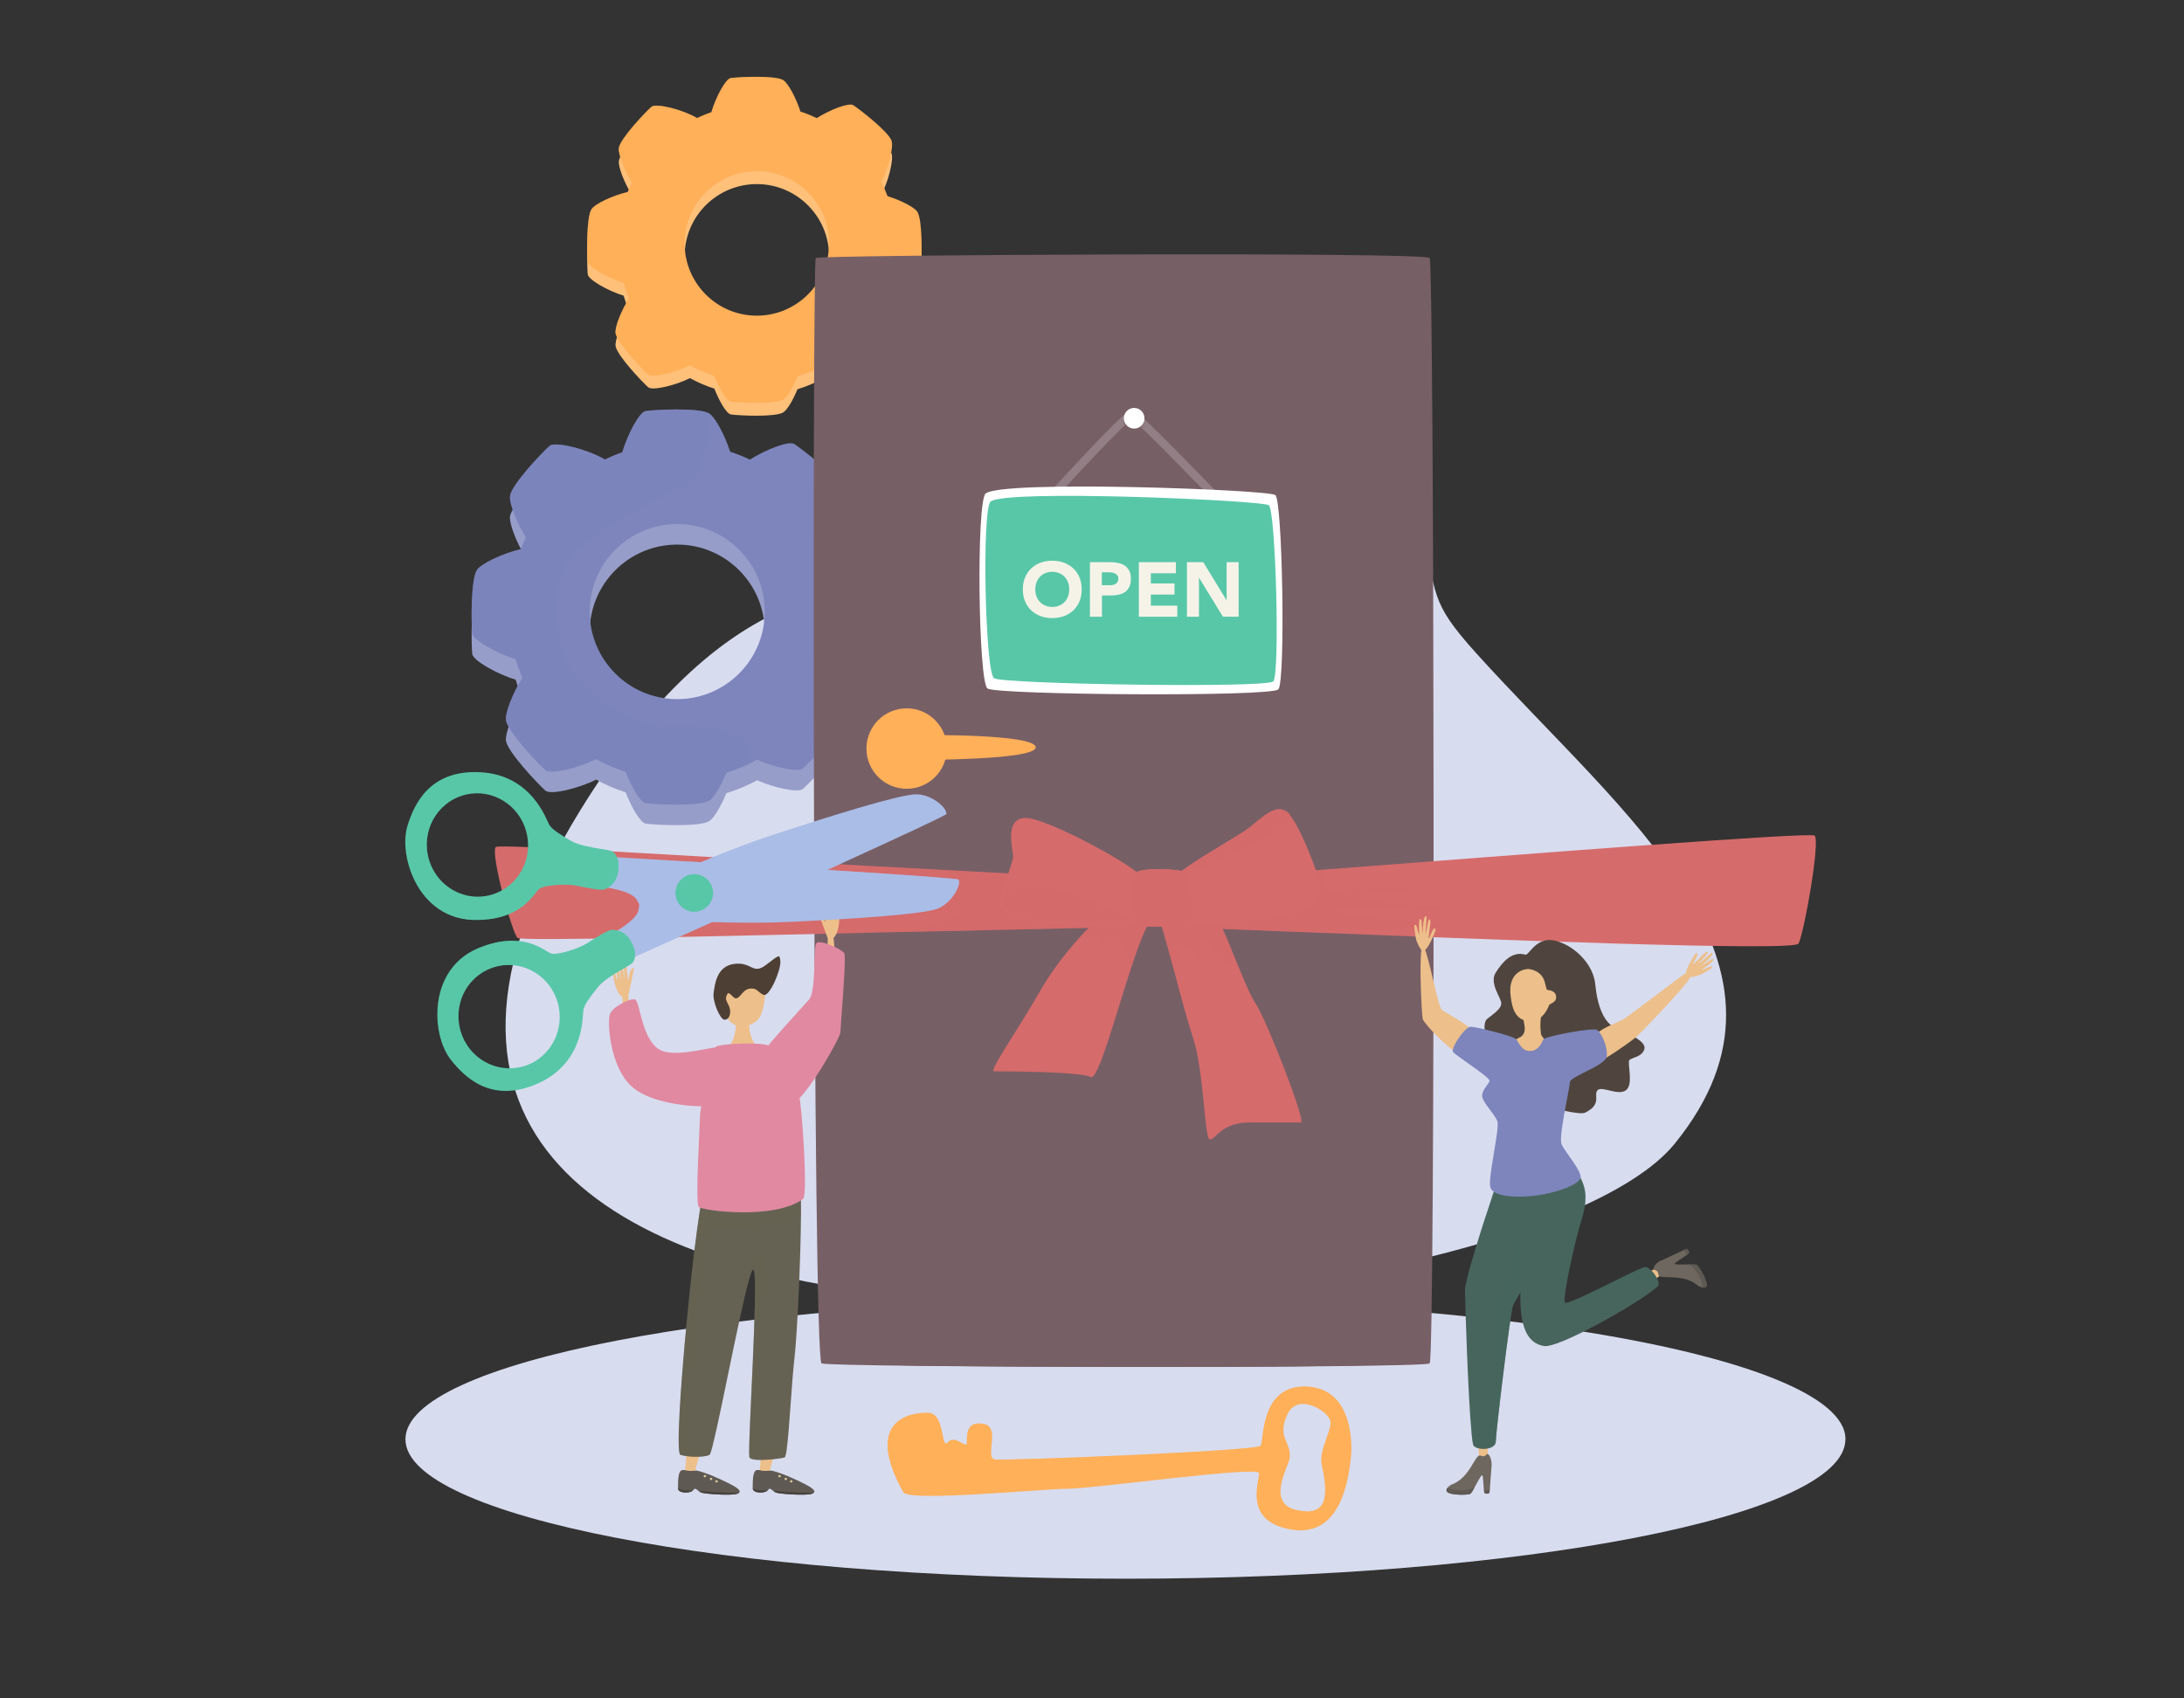<?xml version="1.0" encoding="UTF-8"?>
<svg xmlns="http://www.w3.org/2000/svg" viewBox="0 0 360 280">
  <rect x="0" y="0" width="360" height="280" fill="#333333" stroke="none"/>
  <defs>
    <style>
      .cls-1, .cls-2 {
        fill: #47655d;
      }

      .cls-1, .cls-3, .cls-4, .cls-5, .cls-6, .cls-7, .cls-8, .cls-9, .cls-10, .cls-11, .cls-12, .cls-13, .cls-14, .cls-15, .cls-16 {
        mix-blend-mode: multiply;
      }

      .cls-1, .cls-5, .cls-7, .cls-17 {
        opacity: .46;
      }

      .cls-18 {
        fill: #58c7a8;
      }

      .cls-19, .cls-3, .cls-20, .cls-17 {
        fill: #aabde7;
      }

      .cls-19, .cls-21, .cls-22, .cls-17 {
        mix-blend-mode: screen;
      }

      .cls-23 {
        fill: #4e3f35;
      }

      .cls-24, .cls-16 {
        fill: #d66b6b;
      }

      .cls-25, .cls-5, .cls-15 {
        fill: #edbf8a;
      }

      .cls-26 {
        fill: #979dc9;
      }

      .cls-3 {
        opacity: .45;
      }

      .cls-4, .cls-27 {
        fill: #666253;
      }

      .cls-4, .cls-15 {
        opacity: .37;
      }

      .cls-28 {
        fill: #fff;
      }

      .cls-29 {
        fill: none;
        stroke: #927f85;
        stroke-linecap: round;
        stroke-linejoin: round;
        stroke-width: 1.35px;
      }

      .cls-30 {
        fill: #f5f3e8;
      }

      .cls-6, .cls-31, .cls-21, .cls-12 {
        fill: #ffb059;
      }

      .cls-6, .cls-16 {
        opacity: .4;
      }

      .cls-32, .cls-9, .cls-14 {
        fill: #7d85bc;
      }

      .cls-8 {
        opacity: .42;
      }

      .cls-8, .cls-33 {
        fill: #775f66;
      }

      .cls-34 {
        isolation: isolate;
      }

      .cls-35 {
        fill: #5e5953;
      }

      .cls-36 {
        fill: #ffc07a;
      }

      .cls-9 {
        opacity: .49;
      }

      .cls-37 {
        fill: #6d675f;
      }

      .cls-38 {
        fill: #47433e;
      }

      .cls-39 {
        fill: #4f453e;
      }

      .cls-40, .cls-13 {
        fill: #e189a1;
      }

      .cls-10, .cls-21 {
        opacity: .39;
      }

      .cls-11 {
        opacity: .44;
      }

      .cls-12, .cls-14 {
        opacity: .5;
      }

      .cls-13 {
        opacity: .25;
      }

      .cls-41 {
        fill: #d9ca9c;
      }

      .cls-22 {
        opacity: .43;
      }

      .cls-42 {
        fill: #d8dcef;
      }
    </style>
  </defs>
  <g class="cls-34">
    <g id="_圖層_2" data-name="圖層 2">
      <g>
        <path class="cls-42" d="M95.68,133.54c21.82-35.48,43.21-37.94,54.9-35.72,2.94.56,5.24-2.52,3.88-5.19-6.19-12.24-11.3-33.66,26.85-36.08,34.8-2.21,48.79,13.93,52.89,30.2,2.89,11.43,1.13,12.09,9.18,20.99,24.38,27,56.71,51.16,32.68,80.8-27.07,33.4-246.43,52.36-180.39-54.99Z"/>
        <path class="cls-42" d="M304.19,237.28c0,12.7-53.14,22.99-118.68,22.99s-118.68-10.3-118.68-22.99,53.14-22.99,118.68-22.99c26.62,0,51.19,1.7,70.99,4.56.75.11,1.48.22,2.22.33.57.09,1.13.17,1.7.26.59.09,1.16.19,1.74.28,25.71,4.21,42.04,10.52,42.04,17.55Z"/>
        <g>
          <path class="cls-31" d="M222.66,240.48c.21-1.68.24-5.73-1.56-8.64-1.12-1.81-2.94-3.17-5.87-3.25-7.64-.2-6.85,9.13-7.44,9.76-.81.88-41.94,2.48-43.76,2.27-1.83-.2.96-5.29-1.81-5.85-2.95-.6-2.86,1.81-2.83,3.05.03,1.25-1.95-1.42-3.15-.04-1.19,1.38-.42-4.71-3.17-4.85-2.74-.14-10.89,1.02-4.17,13.08.02.03.04.05.07.08,1.59,1.49,22.98-.65,27.04-.65,4.13,0,31.39-3.79,31.52-2.58.13,1.22-2.81,8.06,5.48,9.33,8.29,1.27,9.31-9,9.65-11.72ZM213.59,248.91c-4.9-1.19-1.17-7.12-1.01-8.5.32-2.76-2.13-3.31-.41-7.16,1.73-3.85,6.84-.52,7.12,1.02.29,1.54-1.97,4.8-1.41,7.31,1.21,5.44.7,8.53-4.29,7.33Z"/>
          <path class="cls-6" d="M221.1,231.84c-1.12-1.81-2.94-3.17-5.87-3.25-7.64-.2-6.85,9.13-7.44,9.76-.81.88-41.94,2.48-43.76,2.27-1.83-.2.96-5.29-1.81-5.85-2.95-.6-2.86,1.81-2.83,3.05.03,1.25-1.95-1.42-3.15-.04-1.19,1.38-.42-4.71-3.17-4.85-2.74-.14-10.89,1.02-4.17,13.08.02.03.04.05.07.08-.87-2.96-1.56-7.22.7-8.91,2.45-1.83,5.65,2.29,6.07,3.31.41,1.02,1.42-1.96,2.43-1.23,1.01.73,2.15-1.03,2.64-2.26.49-1.23.46,1.42,1.17,3.51.71,2.09,16.96.87,28.42.85,11.45-.02,19.39-1.32,19.48-2.95s.33-5.93,2.01-7.07c1.68-1.14,4.93-2.91,6.69-.49.81,1.12,1.74,1.3,2.54.96Z"/>
          <path class="cls-21" d="M159.21,244.47c-2.8,1.64,21.94.36,23.81-.28,1.86-.63,1.43-1.8-3.16-.87-4.59.93-19.78.63-20.65,1.14Z"/>
          <path class="cls-21" d="M209.86,242.39c-.57-.33-2.56,4.94-.69,6.58,1.88,1.64,4.17,2.45,4.39,2.04.22-.41-3.8-2.16-3.9-3.1s1.47-4.79.2-5.53Z"/>
        </g>
        <g>
          <g>
            <path class="cls-26" d="M143.69,97.87c-.56-.9-3.33-2.31-5.95-3.11-.36-.98-.76-1.94-1.22-2.87,1.42-2.68,2.48-6.99,2.04-8.22-.65-1.82-6.23-6.18-7.65-7.1-.87-.56-4.64.9-7.3,2.58-1.05-.5-2.14-.94-3.26-1.31-.86-2.72-2.49-5.75-3.47-6.31,0,0-.01,0-.02-.01-1.72-.95-8.74-.61-10.41-.38-1.04.14-2.98,3.79-3.88,6.82-.98.34-1.94.73-2.87,1.18-2.74-1.65-8.2-3.06-9.12-2.24-1.27,1.13-6.13,6.26-6.5,8.17-.22,1.13,1.08,4.48,2.63,6.92-.31.63-.59,1.27-.86,1.93-2.92.66-6.6,2.4-7.25,3.46-1.02,1.65-.92,8.72-.76,10.41.11,1.1,4.08,3.34,7.16,4.26.31,1.06.68,2.09,1.12,3.09-1.59,2.45-2.93,5.89-2.71,7.04.37,1.9,5.23,7.04,6.5,8.17.84.75,5.47-.36,8.35-1.82,1.54.85,3.17,1.55,4.87,2.1.99,2.56,2.46,5.05,3.31,5.16,1.68.23,8.75.56,10.43-.39.78-.45,1.97-2.46,2.86-4.64,1.32-.4,2.61-.9,3.84-1.49.42-.2.83-.41,1.24-.63,2.87,1.26,6.77,2.11,7.54,1.43,1.27-1.13,6.13-6.27,6.5-8.17.19-.99-.78-3.68-2.07-5.97.55-1.18,1.02-2.42,1.41-3.68,2.9-1.05,6.14-2.97,6.24-3.96.17-1.69.26-8.76-.75-10.41ZM111.63,118.64c-7.97,0-14.43-6.46-14.43-14.43s6.46-14.43,14.43-14.43,14.43,6.46,14.43,14.43-6.46,14.43-14.43,14.43Z"/>
            <path class="cls-32" d="M143.69,94.49c-.56-.9-3.33-2.31-5.95-3.11-.36-.98-.76-1.94-1.22-2.87,1.42-2.68,2.48-6.99,2.04-8.22-.65-1.82-6.23-6.18-7.65-7.1-.87-.56-4.64.9-7.3,2.58-1.05-.5-2.14-.94-3.26-1.31-.86-2.72-2.49-5.75-3.47-6.31,0,0-.01,0-.02-.01-1.72-.95-8.74-.61-10.41-.38-1.04.14-2.98,3.79-3.88,6.82-.98.34-1.94.73-2.87,1.18-2.74-1.65-8.2-3.06-9.12-2.24-1.27,1.13-6.13,6.26-6.5,8.17-.22,1.13,1.08,4.48,2.63,6.92-.31.63-.59,1.27-.86,1.93-2.92.66-6.6,2.4-7.25,3.46-1.02,1.65-.92,8.72-.76,10.41.11,1.1,4.08,3.34,7.16,4.26.31,1.06.68,2.09,1.12,3.09-1.59,2.45-2.93,5.89-2.71,7.04.37,1.9,5.23,7.04,6.5,8.17.84.75,5.47-.36,8.35-1.82,1.54.85,3.17,1.55,4.87,2.1.99,2.56,2.46,5.05,3.31,5.16,1.68.23,8.75.56,10.43-.39.78-.45,1.97-2.46,2.86-4.64,1.32-.4,2.61-.9,3.84-1.49.42-.2.83-.41,1.24-.63,2.87,1.26,6.77,2.11,7.54,1.43,1.27-1.13,6.13-6.27,6.5-8.17.19-.99-.78-3.68-2.07-5.97.55-1.18,1.02-2.42,1.41-3.68,2.9-1.05,6.14-2.97,6.24-3.96.17-1.69.26-8.76-.75-10.41ZM111.63,115.26c-7.97,0-14.43-6.46-14.43-14.43s6.46-14.43,14.43-14.43,14.43,6.46,14.43,14.43-6.46,14.43-14.43,14.43Z"/>
            <path class="cls-14" d="M123.7,124.6c-.04.37-.08.81-.13,1.28-1.23.59-2.52,1.09-3.84,1.49-.89,2.18-2.08,4.2-2.86,4.64-1.68.96-8.75.62-10.43.39-.85-.11-2.31-2.6-3.31-5.16-1.7-.55-3.33-1.25-4.87-2.1-2.88,1.46-7.51,2.57-8.35,1.82-1.27-1.13-6.13-6.26-6.5-8.17-.22-1.15,1.12-4.58,2.71-7.04-.43-1-.8-2.04-1.12-3.09-3.08-.93-7.05-3.17-7.16-4.26-.17-1.69-.26-8.76.76-10.41.65-1.06,4.33-2.8,7.25-3.46.26-.65.55-1.3.86-1.93-1.55-2.44-2.85-5.79-2.63-6.92.37-1.9,5.23-7.04,6.5-8.17.92-.82,6.38.59,9.12,2.24.93-.44,1.89-.84,2.87-1.18.9-3.03,2.84-6.68,3.88-6.82,1.68-.22,8.69-.56,10.41.38.11,4.1-.81,10.39-4.24,12.05-5.79,2.81-16.08,8-18.8,11.88-3.02,4.3-2.67,14.24.47,18.33,3.15,4.09,9.54,9.81,15.73,9.28,6.19-.53,14.07,1.17,13.69,4.9Z"/>
          </g>
          <g>
            <path class="cls-36" d="M151.2,37.03c-.46-.75-2.75-1.91-4.91-2.57-.29-.81-.63-1.6-1.01-2.36,1.17-2.21,2.04-5.77,1.68-6.78-.53-1.5-5.14-5.09-6.31-5.86-.72-.46-3.83.74-6.02,2.13-.87-.42-1.77-.78-2.69-1.08-.71-2.24-2.05-4.74-2.86-5.2,0,0-.01,0-.02,0-1.42-.78-7.21-.5-8.59-.32-.85.12-2.46,3.13-3.2,5.63-.81.28-1.6.61-2.37.97-2.26-1.36-6.76-2.52-7.52-1.85-1.05.93-5.06,5.17-5.36,6.74-.18.93.89,3.69,2.17,5.71-.25.52-.49,1.05-.71,1.59-2.41.54-5.45,1.98-5.98,2.85-.84,1.36-.76,7.2-.62,8.59.09.9,3.37,2.75,5.91,3.52.26.87.56,1.73.92,2.55-1.31,2.03-2.42,4.86-2.23,5.81.3,1.57,4.32,5.81,5.36,6.74.69.62,4.51-.3,6.89-1.5,1.27.7,2.61,1.28,4.02,1.73.82,2.11,2.03,4.16,2.73,4.26,1.39.19,7.22.47,8.61-.33.64-.37,1.63-2.03,2.36-3.83,1.09-.33,2.15-.75,3.17-1.23.35-.17.69-.34,1.03-.52,2.37,1.04,5.58,1.74,6.22,1.18,1.05-.93,5.06-5.17,5.36-6.74.16-.82-.64-3.03-1.71-4.93.46-.98.85-1.99,1.16-3.04,2.39-.86,5.07-2.45,5.15-3.27.14-1.39.22-7.23-.62-8.59ZM124.75,54.16c-6.57,0-11.9-5.33-11.9-11.91s5.33-11.9,11.9-11.9,11.91,5.33,11.91,11.9-5.33,11.91-11.91,11.91Z"/>
            <path class="cls-31" d="M151.2,34.91c-.46-.75-2.75-1.91-4.91-2.57-.29-.81-.63-1.6-1.01-2.36,1.17-2.21,2.04-5.77,1.68-6.78-.53-1.5-5.14-5.09-6.31-5.86-.72-.46-3.83.74-6.02,2.13-.87-.42-1.77-.78-2.69-1.08-.71-2.24-2.05-4.74-2.86-5.2,0,0-.01,0-.02,0-1.42-.78-7.21-.5-8.59-.32-.85.12-2.46,3.13-3.2,5.63-.81.28-1.6.61-2.37.97-2.26-1.36-6.76-2.52-7.52-1.85-1.05.93-5.06,5.17-5.36,6.74-.18.93.89,3.69,2.17,5.71-.25.52-.49,1.05-.71,1.59-2.41.54-5.45,1.98-5.98,2.85-.84,1.36-.76,7.2-.62,8.59.09.9,3.37,2.75,5.91,3.52.26.87.56,1.73.92,2.55-1.31,2.03-2.42,4.86-2.23,5.81.3,1.57,4.32,5.81,5.36,6.74.69.62,4.51-.3,6.89-1.5,1.27.7,2.61,1.28,4.02,1.73.82,2.11,2.03,4.16,2.73,4.26,1.39.19,7.22.47,8.61-.33.64-.37,1.63-2.03,2.36-3.83,1.09-.33,2.15-.75,3.17-1.23.35-.17.69-.34,1.03-.52,2.37,1.04,5.58,1.74,6.22,1.18,1.05-.93,5.06-5.17,5.36-6.74.16-.82-.64-3.03-1.71-4.93.46-.98.85-1.99,1.16-3.04,2.39-.86,5.07-2.45,5.15-3.27.14-1.39.22-7.23-.62-8.59ZM124.75,52.04c-6.57,0-11.9-5.33-11.9-11.91s5.33-11.9,11.9-11.9,11.91,5.33,11.91,11.9-5.33,11.91-11.91,11.91Z"/>
            <path class="cls-12" d="M134.71,59.75c-.03.31-.07.67-.11,1.06-1.02.48-2.08.9-3.17,1.23-.73,1.8-1.72,3.46-2.36,3.83-1.39.79-7.22.51-8.61.33-.7-.09-1.91-2.14-2.73-4.26-1.4-.45-2.75-1.03-4.02-1.73-2.38,1.2-6.2,2.12-6.89,1.5-1.05-.93-5.06-5.17-5.36-6.74-.18-.95.93-3.78,2.23-5.81-.36-.83-.66-1.68-.92-2.55-2.54-.76-5.82-2.61-5.91-3.52-.14-1.39-.22-7.23.62-8.59.54-.87,3.57-2.31,5.98-2.85.22-.54.45-1.07.71-1.59-1.28-2.02-2.35-4.78-2.17-5.71.3-1.57,4.32-5.81,5.36-6.74.76-.68,5.26.49,7.52,1.85.77-.37,1.56-.69,2.37-.97.74-2.5,2.34-5.51,3.2-5.63,1.38-.19,7.17-.46,8.59.32.09,3.38-.67,8.57-3.5,9.94-4.78,2.32-13.27,6.6-15.51,9.8-2.49,3.55-2.21,11.75.39,15.12,2.6,3.38,7.87,8.09,12.98,7.66,5.11-.43,11.61.96,11.29,4.05Z"/>
          </g>
        </g>
        <g>
          <g>
            <path class="cls-33" d="M135.42,224.77c-1.47-.66-1.53-181.72-.96-182.24s100.44-1.03,101.2,0,.96,181.38,0,182.24-98.72.69-100.25,0Z"/>
            <path class="cls-8" d="M140.8,224.79c-1.31-.64-1.36-176.26-.85-176.76s89.38-1,90.06,0c.68,1,.85,175.92,0,176.76-.85.84-87.84.67-89.21,0Z"/>
            <path class="cls-33" d="M142.13,224.8c-1.27-.64-1.32-174.47-.83-174.97s86.91-.99,87.57,0c.66.99.83,174.14,0,174.97-.83.83-85.42.66-86.74,0Z"/>
            <path class="cls-8" d="M156.91,210.24c-.85-.17-.88-47.23-.55-47.37.33-.13,57.95-.27,58.39,0,.44.27.55,47.14,0,47.37-.55.22-56.96.18-57.84,0Z"/>
            <path class="cls-8" d="M156.91,149.04c-.85-.31-.88-84.46-.55-84.7.33-.24,57.95-.48,58.39,0,.44.48.55,84.3,0,84.7-.55.4-56.96.32-57.84,0Z"/>
            <path class="cls-33" d="M158.45,147.61c-.8-.3-.83-82.13-.52-82.36.31-.23,54.67-.47,55.08,0,.42.47.52,81.97,0,82.36-.52.39-53.73.31-54.56,0Z"/>
            <path class="cls-33" d="M158.45,208.6c-.8-.16-.83-44.34-.52-44.47.31-.13,54.67-.25,55.08,0,.42.25.52,44.26,0,44.47-.52.21-53.73.17-54.56,0Z"/>
            <path class="cls-8" d="M210.21,144.29c-.23.94-49,.99-49.49,0-.5-.99-1.32-76.64,0-76.97,1.32-.33,49.83,75.65,49.49,76.97Z"/>
            <path class="cls-8" d="M210.21,207.03c-.23.5-49,.53-49.49,0-.5-.53-1.32-41.15,0-41.33,1.32-.18,49.83,40.62,49.49,41.33Z"/>
          </g>
          <g>
            <circle class="cls-31" cx="149.45" cy="123.41" r="6.63"/>
            <g class="cls-11">
              <circle class="cls-31" cx="149.45" cy="123.41" r="4.76"/>
            </g>
            <path class="cls-31" d="M148.09,123.47c.06-2.13,2.4-2.29,3.22-2.29s19.39-.2,19.41,2.03c.02,2.08-18.64,2.07-19.35,2.07s-3.33.22-3.28-1.8Z"/>
          </g>
        </g>
        <path class="cls-29" d="M173.61,81.53s12.17-13.39,13.01-13.22c.85.17,13.76,13.59,13.76,13.59"/>
        <path class="cls-28" d="M162.46,81.37c2.6-2.28,46.57-.64,47.76.24,1.19.88,1.69,30.76.5,32.04-1.19,1.27-46.4.92-47.94-.14-1.54-1.06-1.86-30.78-.32-32.14Z"/>
        <path class="cls-18" d="M163.3,82.68c2.48-2.05,44.69-.2,45.84.61,1.15.81,1.87,27.91.74,29.05-1.13,1.14-44.53.45-46.02-.52-1.49-.97-2.04-27.93-.57-29.14Z"/>
        <path class="cls-30" d="M168.6,97.17c0-.72.12-1.37.36-1.96.24-.58.58-1.08,1.01-1.49.43-.41.94-.73,1.54-.95.59-.22,1.24-.33,1.94-.33s1.35.11,1.94.33c.59.22,1.1.54,1.54.95.43.41.77.91,1.01,1.49.24.58.36,1.24.36,1.96s-.12,1.37-.36,1.96c-.24.58-.58,1.08-1.01,1.49-.43.41-.94.73-1.54.95-.59.22-1.24.33-1.94.33s-1.35-.11-1.94-.33c-.59-.22-1.1-.54-1.54-.95-.43-.41-.77-.91-1.01-1.49-.24-.58-.36-1.24-.36-1.96ZM170.65,97.17c0,.42.07.81.2,1.16.13.35.32.66.57.91.25.26.54.46.88.6.34.14.73.22,1.15.22s.81-.07,1.15-.22c.34-.14.64-.34.88-.6.25-.26.43-.56.57-.91.13-.35.2-.74.2-1.16s-.07-.8-.2-1.16c-.13-.36-.32-.66-.57-.92-.25-.26-.54-.46-.88-.6-.34-.14-.73-.22-1.15-.22s-.81.07-1.15.22c-.34.14-.64.34-.88.6-.25.26-.43.57-.57.92-.13.36-.2.74-.2,1.16Z"/>
        <path class="cls-30" d="M179.65,92.68h3.34c.47,0,.91.04,1.32.13.41.08.78.23,1.09.44.31.21.55.49.74.84.18.35.27.79.27,1.33s-.08.97-.25,1.32c-.17.36-.4.64-.7.85-.3.21-.65.36-1.05.45-.41.09-.85.13-1.32.13h-1.45v3.5h-1.98v-8.99ZM181.63,96.48h1.32c.18,0,.35-.02.51-.05.17-.03.31-.09.44-.17.13-.08.24-.19.32-.33.08-.14.12-.32.12-.53,0-.23-.05-.41-.16-.55-.11-.14-.24-.25-.41-.32-.17-.08-.35-.12-.55-.15-.2-.02-.4-.03-.58-.03h-1.02v2.13Z"/>
        <path class="cls-30" d="M187.72,92.68h6.11v1.83h-4.13v1.68h3.9v1.83h-3.9v1.83h4.36v1.83h-6.34v-8.99Z"/>
        <path class="cls-30" d="M195.65,92.68h2.69l3.82,6.25h.03v-6.25h1.98v8.99h-2.59l-3.92-6.4h-.03v6.4h-1.98v-8.99Z"/>
        <path class="cls-8" d="M188.58,69.66c-.14.93-1.01,1.57-1.94,1.43-.93-.14-1.57-1.01-1.43-1.94.14-.93,1.01-1.57,1.93-1.43.93.14,1.57,1.01,1.43,1.93Z"/>
        <path class="cls-28" d="M188.64,69.21c-.14.93-1.01,1.57-1.94,1.43-.93-.14-1.57-1.01-1.43-1.94.14-.93,1.01-1.57,1.93-1.43.93.14,1.57,1.01,1.43,1.93Z"/>
        <g>
          <g>
            <path class="cls-24" d="M296.47,155.56c-.68,1.37-52.69-.75-84.25-1.99h-.05c-7.84-.31-14.27-.57-18.06-.7-1.91-.07-3.15-.11-3.59-.11-.17,0-.46,0-.88,0-4.17.07-20.43.45-39.53.86-33.62.74-64.23,1.58-64.81,1-.94-.94-4.51-14.04-3.57-14.98.54-.54,29.66,1.41,62.21,3.16h.02c19.11,1.03,36.58,1.98,43.99,2.32,1.83.08,3.05.13,3.52.13.43,0,1.4-.05,2.85-.14,4.41-.27,13.16-.93,23.81-1.74,31.74-2.42,80.34-6.25,80.99-5.61.94.94-1.71,15.91-2.65,17.79Z"/>
            <path class="cls-16" d="M238.12,152.76c-.31.4-13.9.66-25.89.8h-.05c-7.84-.31-14.27-.57-18.06-.7l.2-7.74c4.41-.27,13.16-.93,23.81-1.74.2,1.96.54,3.61,1.62,3.47,2.27-.3,18.52-1.25,16.02-.53-2.51.71-13.03.54-11.23,1.7,1.79,1.16,16.25,1.12,13.14,1.86-3.11.73-20.19-.99-17.45.29,2.75,1.28,18.44,1.86,17.89,2.58Z"/>
            <path class="cls-16" d="M158.82,150.18c-1.32-.44-16.02,1.64-19.6,1.17-3.59-.47,13.03-1.92,14.22-2.52,1.2-.6-13.74.23-16.85-.81-3.11-1.04,12.55-.63,12.43-1.7-.12-1.08-8.97-.72-11.11-1.85-.7-.37,2.04-.99,6.05-1.66h.02c19.11,1.03,36.58,1.98,43.99,2.32.67,3.26,1.31,6.18,1.7,7.63-4.17.07-20.43.45-39.53.86,3.99-1.46,9.44-3.19,8.69-3.44Z"/>
          </g>
          <g>
            <path class="cls-24" d="M190.07,151.35c-.93.62-2.16,3.79-3.46,7.72-2.65,7.98-5.58,19.11-6.83,18.49-1.87-.94-14.98-.94-15.91-.94s3.74-6.55,7.49-13.1c1.67-2.92,3.71-5.65,5.62-7.86,2.39-2.76,4.58-4.73,5.62-5.24,0,0,10.3-.94,7.49.94Z"/>
            <path class="cls-24" d="M214.41,185.05h-8.42c-4.68,0-5.62,2.81-6.55,2.81s-.94-11.23-2.81-16.85c-.91-2.72-2.04-6.99-3.07-10.88-1.03-3.89-1.96-7.4-2.46-8.59-.03-.07-.06-.13-.08-.19h9.36c.44,0,1.5,2.47,2.68,5.38,1.36,3.29,2.88,7.17,3.88,8.66,1.87,2.81,8.42,19.66,7.49,19.66Z"/>
            <path class="cls-16" d="M190.07,151.35c-.93.62-2.16,3.79-3.46,7.72-1.02-.96-2-4.07-2.18-4.85-.24-1.03-2.07,2.08-3.34,2.79-1.27.72.07-2.46,0-2.79-.06-.23-2.56.68-4.12,1.43,2.39-2.76,4.58-4.73,5.62-5.24,0,0,10.3-.94,7.49.94Z"/>
            <path class="cls-16" d="M193.55,160.13c.5-1.63,1.2-4.16,1.79-4.13.87.04,2.63,4.18,2.71,2.51.08-1.68-.71-5.17,1.43-2.51,2.15,2.67,3.78,5.13,3.57.73-1.18-2.91-2.24-5.38-2.68-5.38h-9.3c0,.06,0,.12.02.19l2.46,8.59Z"/>
          </g>
          <path class="cls-24" d="M187.26,143.86c.97-.9,7.58-.61,8.24,0,.66.61,1.32,7.94.6,8.49-.72.55-8.58.54-8.83,0-.25-.54-.77-7.79,0-8.49Z"/>
          <path class="cls-24" d="M165.09,149.01c-.91-.23,1.85-6.57,1.91-7.71.06-1.14-1.55-6.09,1.79-6.45,3.35-.36,19.48,8.54,19.66,10.04s-.59,7.46-1.19,7.47c-.6.01-8.91-2.33-10.88-2.75-1.97-.42-10.81-.48-11.29-.6Z"/>
          <path class="cls-24" d="M166.34,147.63c-.94.62-1.85,1.08-1.14,2.21s5.14,2.39,7.65,2.39,13.72.46,14.01,0c.29-.46-10.36-4.3-12.45-4.6-2.09-.3-7.31-.5-8.07,0Z"/>
          <path class="cls-24" d="M194.66,147.57c-.02,1.31-.22,5.49,1.51,5.19,1.73-.3,12.35-.95,15.93-2.02,3.58-1.08,5.8-1.91,5.62-4.24-.18-2.33-4.28-12.23-5.46-12.29s-13.32,7.7-15.45,8.58c-2.13.88-2.13,3.29-2.15,4.78Z"/>
          <path class="cls-24" d="M194.24,144.47c-1.42-.28,8.96-6.15,10.99-7.53,2.03-1.37,4.42-4.18,6.33-3.41,1.91.78,1.31,1.91-1.37,3.58-2.69,1.67-15.36,7.47-15.95,7.35Z"/>
          <path class="cls-16" d="M166.34,146.7c-.94.62-1.51,1.71-.8,2.85s4.7,2.39,7.21,2.39,13.82.46,14.11,0c.29-.46-10.37-4.94-12.46-5.24-2.09-.3-7.31-.5-8.07,0Z"/>
          <path class="cls-16" d="M194.24,144.47c-1.42-.28,8.96-6.15,10.99-7.53,2.03-1.37,4.42-4.18,6.33-3.41,1.91.78,1.31,1.91-1.37,3.58-2.69,1.67-15.36,7.47-15.95,7.35Z"/>
          <path class="cls-24" d="M187.26,143.86c.97-.9,7.58-.61,8.24,0,.66.61,1.32,7.94.6,8.49-.72.55-8.58.54-8.83,0-.25-.54-.77-7.79,0-8.49Z"/>
          <path class="cls-16" d="M187.26,143.86c.97-.9,7.58-.61,8.24,0,.66.61,1.32,7.94.6,8.49-.72.55-8.58.54-8.83,0-.25-.54-.77-7.79,0-8.49Z"/>
        </g>
        <g>
          <path class="cls-25" d="M103.52,164.39l1-4.72c.05-.2-.38,0-.48.17-.19.3-.26.6-.45,1.68,0,.05-.08.05-.08,0l-.32-2.86c-.02-.24-.34-.24-.37,0-.06.51.24,3,.08,2.65l-.42-3.07c-.02-.2-.28-.21-.32-.01-.12.6.03,1.47.11,2.74.09,1.37-.21-.41-.36-2.04-.06-.68-.37-.31-.34.03.05.63.03,1.29.17,2.13.2,1.17-.25-.02-.55-1.34-.02-.11-.18-.08-.17.03.02,1.11.29,3.88,1.73,4.72l.77-.11Z"/>
          <polygon class="cls-25" points="102.55 163.62 102.71 166.59 103.88 166.11 103.18 162.53 102.55 163.62"/>
          <g>
            <path class="cls-25" d="M136.48,154.77l-1.71-4.51c-.08-.19.37-.06.5.09.23.26.35.56.7,1.59.02.05.09.04.08-.01l-.12-2.87c-.01-.24.3-.29.36-.06.14.5.22,3,.32,2.63l-.05-3.1c-.01-.2.24-.25.31-.06.21.58.2,1.46.31,2.73.12,1.36.15-.43.04-2.07-.04-.68.32-.36.34-.02.05.63.17,1.28.16,2.13-.02,1.19.24-.05.34-1.41,0-.11.16-.1.18,0,.15,1.1.31,3.88-.99,4.93h-.78Z"/>
            <polygon class="cls-25" points="137.32 153.86 137.61 156.82 136.38 156.52 136.53 152.88 137.32 153.86"/>
          </g>
          <polygon class="cls-25" points="127.78 239.19 126.53 243.72 125.2 242.88 125.53 238.95 127.78 239.19"/>
          <g>
            <path class="cls-35" d="M134.18,246.07c-.08.08-.22.16-.43.22-1.06.31-5.41,0-5.87-.23-.16-.08-.29-.17-.41-.26-.4-.29-.6-.52-.8-.22-.04.06-.09.11-.15.16-.65.54-2.43.43-2.45-.34,0,0,0-.01,0-.02.02-.97-.07-2.99.76-3.03.53-.03.41.11,1.18.15.41.02,1-.08,1.17-.05,1.45.3,3.91,1.41,5.33,2.13,1.25.63,1.97,1.15,1.65,1.49Z"/>
            <path class="cls-41" d="M130.64,244.2c.01.1-.08.2-.19.21-.12.01-.22-.06-.23-.17-.01-.1.08-.2.19-.21.12-.01.22.06.23.17Z"/>
            <path class="cls-41" d="M129.73,243.8c.01.1-.08.2-.19.21-.12.01-.22-.06-.23-.17s.08-.2.19-.21.22.06.23.17Z"/>
            <path class="cls-41" d="M128.71,243.34c.01.1-.08.2-.19.21-.12.01-.22-.06-.23-.17s.08-.2.19-.21c.12-.01.22.06.23.17Z"/>
            <path class="cls-38" d="M126.44,245.73s.06,0,.1,0c-.65.54-2.43.43-2.45-.34.6.35,1.72.31,2.35.33Z"/>
            <path class="cls-38" d="M134.18,246.07c-.08.08-.22.16-.43.22-1.06.31-5.41,0-5.87-.23-.16-.08-.29-.17-.41-.26,2.07.14,6.39.45,6.7.28,0,0,0,0,0,0Z"/>
          </g>
          <polygon class="cls-25" points="115.47 239.19 114.22 243.72 112.89 242.88 113.22 238.95 115.47 239.19"/>
          <g>
            <path class="cls-35" d="M121.87,246.07c-.08.08-.22.16-.43.22-1.06.31-5.41,0-5.87-.23-.16-.08-.29-.17-.41-.26-.4-.29-.6-.52-.8-.22-.04.06-.09.11-.15.16-.65.54-2.43.43-2.45-.34,0,0,0-.01,0-.02.02-.97-.07-2.99.76-3.03.53-.03.41.11,1.18.15.41.02,1-.08,1.17-.05,1.45.3,3.91,1.41,5.33,2.13,1.25.63,1.97,1.15,1.65,1.49Z"/>
            <path class="cls-41" d="M118.32,244.2c.01.1-.08.2-.19.21-.12.01-.22-.06-.23-.17-.01-.1.08-.2.19-.21.12-.01.22.06.23.17Z"/>
            <path class="cls-41" d="M117.42,243.8c.01.1-.08.2-.19.21-.12.01-.22-.06-.23-.17s.08-.2.19-.21c.12-.01.22.06.23.17Z"/>
            <path class="cls-41" d="M116.4,243.34c.01.1-.08.2-.19.21s-.22-.06-.23-.17c-.01-.1.08-.2.19-.21.12-.01.22.06.23.17Z"/>
            <path class="cls-38" d="M114.12,245.73s.06,0,.1,0c-.65.54-2.43.43-2.45-.34.6.35,1.72.31,2.35.33Z"/>
            <path class="cls-38" d="M121.87,246.07c-.08.08-.22.16-.43.22-1.06.31-5.41,0-5.87-.23-.16-.08-.29-.17-.41-.26,2.07.14,6.39.45,6.7.28,0,0,0,0,0,0Z"/>
          </g>
          <path class="cls-27" d="M112.19,239.86c1.45.41,3.92.41,4.75,0,.11-.05.3-.63.54-1.58,1.58-6.14,5.59-28.06,6.62-28.96.03-.02.05-.03.07-.03.04,0,.07.05.1.14.76,2.14-1.01,28.39-.75,30.7,0,.01,0,.03,0,.04,0,.01,0,.02,0,.03,0,.03.01.06.02.07.41.83,5.16.21,5.78,0,.13-.04.25-.55.36-1.37.44-3.14.8-10.9,1.29-15.15.45-3.9,1.03-16.67,1.06-23.58,0-1.31,0-2.41-.05-3.2-.04-.78-.1-1.25-.19-1.32-.34-.25-2.76-.33-5.6-.33-4.14,0-9.16.2-9.9.33-1.24.21-5.58,43.8-4.13,44.21Z"/>
          <path class="cls-40" d="M104.03,179.02c3.51,3.31,11.78,3.51,13.01,3.31,1.24-.21,2.07-8.88,1.86-9.5-.1-.29-1.01-.16-2.28.07-2.53.46-6.47,1.3-8.25-.07-1.85-1.42-2.52-4.59-3.03-6.51-.23-.87-.43-1.48-.69-1.55-.83-.21-3.72,1.24-4.13,2.48-.41,1.24,0,8.47,3.51,11.78Z"/>
          <path class="cls-40" d="M130.66,181.77c.07,0,.15-.02.23-.05,1.97-.8,7.64-10.59,7.64-11.58s1.03-12.39.62-13.01c-.41-.62-3.93-2.27-4.55-1.65-.14.14-.21.6-.26,1.26-.17,2.29-.01,6.92-.98,8.04-.87,1.01-4.06,4.45-6.04,6.77-.33.39-.63.75-.88,1.06-.39.49-.65.86-.73,1.05-.41,1.03,4.31,8.12,4.93,8.12Z"/>
          <g>
            <path class="cls-25" d="M119.57,172.87l1.15,2.36.07.15s.09-.02.24-.06c1.16-.31,6.09-1.7,4.6-2.3-.26-.1-.48-.24-.68-.4-.81-.64-1.19-1.68-1.37-2.6-.2-1.08-.13-2-.13-2l-2.12-.47c.18,4.83-1.75,5.33-1.75,5.33Z"/>
            <path class="cls-15" d="M119.57,172.87l1.15,2.36.31.09c1.16-.31,6.09-1.7,4.6-2.3-.26-.1-.48-.24-.68-.4-.31.44-.88.57-1.89.82-2.37.59-1.83-1.15-1.61-1.74.23-.6-.24-1.72.63-1.49.47.13,1.06-.03,1.5-.19-.2-1.08-.13-2-.13-2l-2.12-.47c.18,4.83-1.75,5.33-1.75,5.33Z"/>
            <path class="cls-25" d="M126.18,163.02s-.08,3.68-1.16,4.97-4.48,2.51-5.71-1.45c-1.23-3.95.81-6.26.81-6.26,0,0,4.21,0,4.83.96.62.97,1.23,1.77,1.23,1.77Z"/>
          </g>
          <path class="cls-23" d="M119.41,168.12c-.73-.06-1.99-3.03-1.78-4.44.21-1.4.48-4.38,3.38-4.77,2.9-.39,3.02,1.82,5.17.23,2.15-1.59,2.37-2.05,2.45-.6.08,1.46-1.81,5.89-2.78,5.47s-1.05-1.23-2.34-1.01c-1.29.21-1.71,2.22-2.61,1.39-.69-.63-.88-1.07-1.21-.02-.16.52.41,1.25.52,1.59.42,1.22-.08,2.21-.81,2.15Z"/>
          <path class="cls-4" d="M112.19,239.86c1.45.41,3.92.41,4.75,0,.11-.05.3-.63.54-1.58-1.34.21-3.25.29-4.04.03-1.19-.4,2.52-35.48,3.57-35.75.88-.22,10.46.79,15.03-2.39,0-1.31,0-2.41-.05-3.2-1.45-.76-3.75-1.29-5.78-1.65-4.14,0-9.16.2-9.9.33-1.24.21-5.58,43.8-4.13,44.21Z"/>
          <path class="cls-13" d="M126.45,172.6c.54,2.15,3.04,6.68,4.44,9.12,1.97-.8,7.64-10.59,7.64-11.58s1.03-12.39.62-13.01c-.41-.62-3.93-2.27-4.55-1.65-.14.14-.21.6-.26,1.26,1.21.15,3.43.8,3.86,1.35.53.66-.4,10.46-.79,11.78-.4,1.32-4.5,9-5.03,8.47-.45-.45-3.23-5.92-5.05-6.79-.33.39-.63.75-.88,1.06Z"/>
          <path class="cls-13" d="M104.03,179.02c3.51,3.31,11.78,3.51,13.01,3.31,1.24-.21,2.07-8.88,1.86-9.5-.1-.29-1.01-.16-2.28.07.01,2.19-.91,7.18-1.46,7.95-.66.93-7.24-.55-10.06-2.91-4.1-3.44-3.97-8.61-3.71-9.8.22-.98,2.59-1.51,3.94-1.82-.23-.87-.43-1.48-.69-1.55-.83-.21-3.72,1.24-4.13,2.48-.41,1.24,0,8.47,3.51,11.78Z"/>
          <path class="cls-40" d="M132.38,197.65c.83-.61-.25-15.91-.66-16.95s-3.93-7.68-4.96-8.3c-1.03-.62-8.4-.39-8.81.23-.41.62-2.55,9.9-2.55,11.14s-.85,14.59-.23,15.21c.62.62,12.46,2.19,17.21-1.32Z"/>
          <path class="cls-4" d="M123.52,240.12s0,.03,0,.04c0,.01,0,.02,0,.03,0,.03.01.06.02.07.41.83,5.16.21,5.78,0,.13-.04.25-.55.36-1.37-1.61.18-3.68.15-4.47.07-1.19-.13.66-28.47.79-31.38.1-2.15-1.49.24-1.92,1.73.03-.02.05-.03.07-.03.04,0,.07.05.1.14.76,2.14-1.01,28.39-.75,30.7Z"/>
        </g>
        <g>
          <path class="cls-20" d="M127.64,137.55c-2.35.77-4.78,1.66-7.14,2.58-1.71.67-3.38,1.35-4.94,2.01-1.61.68-3.12,1.34-4.43,1.94-3.03,1.38-5.09,2.44-5.32,2.71-.46.54-.33,1.14-.43,2.33-.01.14-.03.29-.05.45-.02.14-.04.28-.06.43-.12.71-.83,1.47-1.65,2.13-1.25,1.01-2.75,1.79-2.75,1.79l1.43,4.89s5.1-2.29,12.15-5.47c.95-.43,1.92-.87,2.93-1.32,5.88-2.66,12.7-5.74,18.96-8.59.91-.41,1.8-.82,2.68-1.23,9.42-4.3,16.96-7.8,16.98-8,.12-1.02-2.39-3.22-4.94-3.25-2.55-.03-13.53,3.36-23.42,6.61Z"/>
          <path class="cls-19" d="M154.16,133.28c.16-.07-1.63-1.32-2.8-1.66-1.17-.34-16.43,4.33-16.41,4.43.04.21,15.65-4,16.34-3.86.7.14,2.51,1.24,2.87,1.08Z"/>
          <path class="cls-3" d="M115.56,142.13c-.76-.05-1.51-.09-2.24-.13l-2.19,2.08-5.62,5.32-.18.17c-.02.14-.04.28-.06.43-.12.71-.83,1.47-1.65,2.13l10.83,1.2c.95-.43,1.92-.87,2.93-1.32.86.03,1.75.06,2.67.08l17.75-8.58c-.48-.03-.97-.06-1.46-.09.91-.41,1.8-.82,2.68-1.23l-18.52-2.05c-1.71.67-3.38,1.35-4.94,2.01Z"/>
          <path class="cls-20" d="M99.04,141.16l.41,5.08s4.58.52,5.51,2.09c.17.29.3.55.42.78.05.1.09.19.13.28.41.9.53,1.43,1.1,1.74.45.24,4.98.67,10.77.87.86.03,1.75.06,2.67.08,3.33.07,6.9.06,10.25-.1,10.4-.49,21.87-1.24,24.24-2.17,1.77-.7,3.1-2.53,3.45-3.78.12-.42.13-.78.01-1.01-.1-.18-9.19-.81-20.21-1.51-.48-.03-.97-.06-1.46-.09-4.13-.26-8.48-.53-12.7-.78-2.79-.17-5.51-.33-8.08-.49-.76-.05-1.51-.09-2.24-.13-8.23-.49-14.28-.84-14.28-.84Z"/>
          <path class="cls-18" d="M113.89,144.17c-1.68.31-2.79,1.93-2.48,3.61.29,1.55,1.68,2.62,3.21,2.53.13,0,.26-.02.39-.05,1.68-.31,2.79-1.93,2.48-3.61-.23-1.25-1.17-2.18-2.33-2.45-.41-.1-.84-.11-1.28-.03Z"/>
          <g class="cls-22">
            <path class="cls-18" d="M114.9,145.84c-.87.16-1.45,1-1.29,1.87.16.87,1,1.45,1.87,1.29.87-.16,1.45-1,1.29-1.87-.16-.87-1-1.45-1.87-1.29Z"/>
          </g>
          <g class="cls-7">
            <path class="cls-18" d="M113.89,144.17c-1.68.31-2.79,1.93-2.48,3.61.29,1.55,1.68,2.62,3.21,2.53-1.11-.48-2.92-1.56-2.66-3.44.24-1.74,1.9-2.41,3.2-2.66-.41-.1-.84-.11-1.28-.03Z"/>
          </g>
          <path class="cls-19" d="M156.64,146.74c.17,0-1.05,1.81-2.03,2.55-.98.73-16.9,1.81-16.91,1.71-.03-.21,16.05-1.84,16.64-2.22.6-.38,1.9-2.05,2.29-2.03Z"/>
          <path class="cls-17" d="M123.64,142.62c-.41.59,1,1.2,1.17,1.3.42.24,25.64,1.67,33.18,2.1.12-.42.13-.78.01-1.01-.13-.25-18.25-1.41-34.36-2.39Z"/>
          <g>
            <g>
              <path class="cls-18" d="M78.89,156.3c-4.74,1.95-6.64,6.27-6.79,10.41-.12,3.17.8,6.24,2.25,8.05,2.15,2.69,6.56,7.32,14.32,3.86,7.76-3.46,7.33-11.2,7.49-12.1.16-.9.96-1.96,2.37-3.75.9-1.14,2.75-2.22,4.13-3.02.79-.46,1.42-.83,1.62-1.06.54-.64.63-1.96-.33-3.58-.95-1.6-2.13-1.72-2.9-1.82-.72-.1-2.94,1.37-4.3,2.24-1.37.87-4.96,2.03-5.99,1.64-1.02-.39-4.6-3.87-11.87-.87ZM85.92,175.89c-.15.04-.31.07-.46.1-4.53.84-8.9-2.24-9.75-6.87-.28-1.52-.15-3.03.32-4.38.95-2.77,3.3-4.95,6.34-5.51,4.53-.84,8.9,2.24,9.75,6.87.82,4.47-1.93,8.75-6.19,9.8Z"/>
              <g class="cls-10">
                <path class="cls-18" d="M78.89,156.3c-4.74,1.95-6.64,6.27-6.79,10.41.27-3.88,2.13-6.5,6.92-8.99,5.03-2.62,8.93.18,11.49.83,2.56.65,8.66-3.96,9.99-3.3,1.06.54,2.42,2.45,2.17,4.51.79-.46,1.42-.83,1.62-1.06.54-.64.63-1.96-.33-3.58-.95-1.6-2.13-1.72-2.9-1.82-.72-.1-2.94,1.37-4.3,2.24-1.37.87-4.96,2.03-5.99,1.64-1.02-.39-4.6-3.87-11.87-.87Z"/>
              </g>
            </g>
            <g class="cls-10">
              <path class="cls-18" d="M76.03,164.73c-2.99,3.44-.18,9.4,3.68,11.19,3.01,1.4,5.06.67,6.22-.03-.15.04-.31.07-.46.1-4.53.84-8.9-2.24-9.75-6.87-.28-1.52-.15-3.03.32-4.38Z"/>
            </g>
          </g>
          <g>
            <g>
              <path class="cls-18" d="M88.81,146.6c.82-.73,4.59-.93,6.18-.6,1.59.33,4.18.91,4.82.56.68-.38,1.75-.91,2.06-2.74.32-1.86-.23-3.06-.97-3.46-.27-.15-.99-.26-1.89-.41-1.57-.26-3.69-.61-4.94-1.35-1.95-1.17-3.08-1.87-3.55-2.66s-2.83-8.17-11.32-8.63-10.95,5.43-12,8.71c-.71,2.21-.47,5.4.77,8.33,1.61,3.81,4.93,7.17,10.05,7.31,7.86.21,9.96-4.32,10.78-5.05ZM86.9,137.79c.85,4.63-2.13,9.06-6.66,9.9-3.04.56-6.01-.64-7.89-2.89-.92-1.1-1.58-2.46-1.86-3.98-.85-4.63,2.13-9.06,6.66-9.9.16-.03.31-.05.47-.07,4.36-.55,8.46,2.47,9.28,6.94Z"/>
              <g class="cls-10">
                <path class="cls-18" d="M78.03,151.65c-5.13-.13-8.44-3.49-10.05-7.31,1.63,3.53,4.31,5.31,9.67,5.93,5.63.65,8.28-3.35,10.44-4.87,2.16-1.52,9.51.61,10.5-.48.8-.88,1.38-3.15.42-4.98.9.15,1.62.27,1.89.41.74.4,1.29,1.6.97,3.46-.31,1.83-1.38,2.36-2.06,2.74-.64.35-3.23-.23-4.82-.56-1.59-.33-5.36-.13-6.18.6-.82.73-2.92,5.25-10.78,5.05Z"/>
              </g>
            </g>
            <g class="cls-10">
              <path class="cls-18" d="M72.35,144.79c-4.02-2.15-3.52-8.72-.55-11.76,2.32-2.38,4.49-2.43,5.82-2.19-.16.02-.31.04-.47.07-4.53.84-7.51,5.27-6.66,9.9.28,1.52.94,2.88,1.86,3.98Z"/>
            </g>
          </g>
        </g>
        <g>
          <path class="cls-25" d="M271.59,211.69s2.27-1.43,2.27-1.59c0-.16-.57-1.08-.72-1.09s-2.43,1.35-2.5,1.41c-.08.06.95,1.27.95,1.27Z"/>
          <g>
            <path class="cls-37" d="M273.82,207.83c.62-.26,2.74-1.3,3.69-1.73.24-.11.41-.18.45-.19.18-.03.42.26.47.58.01.09-.15.23-.39.41-.7.52-2.1,1.29-1.98,1.47.05.08.43.1.93.1.44,0,.96-.02,1.44-.02.59,0,1.1,0,1.25.09.41.23,1.97,2.92,1.57,3.57-.03.05-.07.09-.12.12,0,0,0,0,0,0,0,0,0,0-.01,0-.02.01-.04.02-.07.03,0,0-.02,0-.02,0,0,0,0,0-.01,0-.11.03-.23.03-.36.01-.31-.04-.65-.21-.82-.35-2.55-2.17-6.4-.79-6.49-1.81-.05-.62-.45-.7-.65-.75-.52-.13.35-1.26,1.12-1.58Z"/>
            <path class="cls-35" d="M278.44,208.46c.59,0,1.1,0,1.25.09.41.23,1.97,2.92,1.57,3.57-.03.05-.07.09-.12.12,0,0,0,0,0,0,0,0,0,0-.01,0-.02,0-.05.02-.07.03,0,0-.02,0-.02,0,0,0,0,0-.01,0-.11.03-.23.03-.36.01-.07-.48-.18-1.5-1.16-2.79-.35-.47-.74-.8-1.06-1.06Z"/>
            <path class="cls-35" d="M277.51,206.1c.24-.11.41-.18.45-.19.18-.03.42.26.47.58.01.09-.15.23-.39.41-.06-.21-.24-.51-.54-.81Z"/>
          </g>
          <path class="cls-25" d="M243.62,237.68s.13,2.68.27,2.76c.14.08,1.22.03,1.3-.1.08-.13.02-2.78,0-2.87-.02-.1-1.57.21-1.57.21Z"/>
          <path class="cls-39" d="M251.47,157.39c.51.15,1.73-2.95,4.71-2.34,2.98.61,6.44,3.66,6.78,7.25.34,3.59,1.46,6.37,3.35,7.18,1.9.81,5.15,2.17,4.74,3.49-.41,1.32-2.07,1.36-2.47,1.8s.75,4.03-.58,4.98c-1.32.95-3.96-.78-4.68,0-.71.78.82,2.31-2.05,3.69-.78.38-4.91-.55-5.73-1.09s-10.28-6.6-10.38-8.7c-.1-2.1-.98-4.91,0-5.69.98-.78,2.3-1.63,2.3-2.54s-2.03-3.32-.91-5.08c1.12-1.76,2.68-3.59,4.91-2.95Z"/>
          <path class="cls-2" d="M253.86,206.93c-.09.33-.33.86-.66,1.51-.41.8-.95,1.78-1.49,2.73-1.04,1.82-2.1,3.58-2.3,4-.41.81-2.85,21.04-2.85,22.46s-2.93,1.54-3.64.72c-.12-.14-.24-.92-.36-2.14-.58-5.92-1.08-22.07-1.08-23.58s2.9-10.72,4.45-15.25c.11-.33.22-.63.31-.9.24-.69.43-1.2.53-1.43,0,0,4.57-1.32,5.59-.61.29.2.57,1.17.81,2.5.01.06.02.12.03.19.07.38.13.79.19,1.22.47,3.32.73,7.67.47,8.6Z"/>
          <path class="cls-1" d="M253.16,217.77c-.54-1.83-1.04-4.18-1.45-6.6-1.04,1.82-2.1,3.58-2.3,4-.41.81-2.85,21.04-2.85,22.46s-2.93,1.54-3.64.72c-.12-.14-.24-.92-.36-2.14.88,1.03,2.02.71,2.56.46,1.59-.77,1.83-22.24,2.25-23.2.53-1.21,2.48-5.06,2.48-5.52s-.37-4.66.84-5.73c.99-.87,1.58.97,2.27,3.21.14.45.22,1.53.25,3.01.06,2.41.03,5.86-.04,9.33Z"/>
          <path class="cls-25" d="M254.92,172.4c-.1.41-1.87,2.15-3.03,1.91-1.15-.24-2.5-1.86-2.4-2.38.07-.39.46-.61.83-.8.24-.13.48-.25.62-.41.63-.72.34-1.64.24-2.29-.05-.34-.05-.61.17-.73.64-.34,2.95-.84,2.78-.54-.31.54-.3,3.29,0,3.63.3.34.9,1.21.8,1.62Z"/>
          <path class="cls-5" d="M254.92,172.4c-.1.41-1.87,2.15-3.03,1.91-1.15-.24-2.5-1.86-2.4-2.38.07-.39.46-.61.83-.8.33,1.2,1.33,1.64,2.08,1.58.57-.05,1.01-.55,1.13-1.73.03-.27.08-2.03-.17-2.3-.2-.21-1.41.57-2.18-.25-.05-.34-.05-.61.17-.73.64-.34,2.95-.84,2.78-.54-.31.54-.3,3.29,0,3.63.3.34.9,1.21.8,1.62Z"/>
          <path class="cls-2" d="M273.39,211.81c-.01.16-.4.52-1.05,1.01-3.61,2.75-15.47,9.45-17.8,9.09-3.98-.6-4.06-5.89-3.89-10.55.1-2.81.23-5.86.08-8.2-.16-2.5-.09-4.39.32-4.9.03-.03.05-.06.08-.08.19-.14.8-.53,1.63-1.03h0c.13-.08.26-.16.4-.24,2.63-1.56,6.83-3.87,7.12-3.21.06.14.15.31.25.5h0c.53,1.05,1.37,2.91.26,6.51-1.32,4.27-3.25,13.32-2.85,14.03.41.71,12.51-6,13.33-5.86.81.13,2.23,1.9,2.12,2.92Z"/>
          <path class="cls-1" d="M273.39,211.81c-.01.16-.4.52-1.05,1.01-.14-1.41-1.11-2.43-1.54-2.53-.51-.13-12.82,6.52-14.09,5.04-1.27-1.48,3.38-15.91,3.43-16.99.04-1.08-.42-1.97-3.72-.58-.83.35-1.89.52-3.03.56-.76.03-1.56,0-2.34-.06-2.08-.16-4.07-.58-5.13-.9.11-.33.22-.63.31-.9.24-.69.43-1.2.53-1.43,0,0,4.57-1.32,5.59-.61.29.2.57,1.17.81,2.5,2.63-1.56,6.83-3.87,7.12-3.21.06.14.15.31.25.5h0c.53,1.05,1.37,2.91.26,6.51-1.32,4.27-3.25,13.32-2.85,14.03.41.71,12.51-6,13.33-5.86.81.13,2.23,1.9,2.12,2.92Z"/>
          <path class="cls-25" d="M263.18,170.44c1.04-1.09,3.61-1.88,4.63-2.54,1.02-.66,8.83-6.62,9.64-7.18.81-.56,1.43-.36,1.03.61s-7.98,8.99-8.89,9.73c-.91.75-5.39,3.9-5.79,3.75-.41-.15-.97-3.99-.61-4.37Z"/>
          <path class="cls-25" d="M240.21,173.44c-1.03-.03-5.49-4.68-5.69-5.44-.2-.76-.71-11.84,0-11.99.71-.15,2.44,9.91,3.15,10.47.71.56,4.88,2.74,4.88,3.41s-1.64,3.57-2.34,3.56Z"/>
          <path class="cls-32" d="M239.51,173.42c.22.39,4.19,2.97,5.56,4.18.23.2.39.37.44.48.02.03.03.06.02.08-.07.54-1.02,1.22-1.22,2.3-.2,1.08,2.1,3.19,2.51,4.4.41,1.22-1.63,9.55-1.15,10.91.47,1.36,3.46,1.76,7.09,1.38,3.63-.38,7.48-1.85,7.77-2.94.28-1.09-2.59-4.33-3.13-5.55-.34-.76.27-4.15.77-6.85.31-1.64.58-3.03.58-3.39,0-.22.31-.48.79-.77,1.61-.98,5.15-2.3,5.31-3.5.2-1.56-.88-3.86-1.56-4.34-.68-.47-8.67,1.08-8.88,1.53-.2.44-.79,1.93-2.21,1.93s-1.85-1.42-2.26-1.93c-.41-.51-6.57-2.07-7.52-2.07s-3.28,3.48-2.91,4.13Z"/>
          <path class="cls-9" d="M257.9,179.03c.19.84.25,1.88.28,2.79.31-1.64.58-3.03.58-3.39,0-.22.31-.48.79-.77-.54-.8-1.57-2.08-1.88-1.72-.35.41-.2,1.16.24,3.07Z"/>
          <path class="cls-9" d="M245.08,177.6c.23.2.39.37.44.48,1.3-.9,3.32-2.66,2.57-2.43-.84.25-1.97,1.34-3.01,1.96Z"/>
          <path class="cls-25" d="M234.92,156.59c.74-.58,1.66-3.06,1.7-3.25,0-.22-.14-.47-.35-.15-.5.76-.61,1.59-.8,1.42-.02-.02.27-2.04.27-2.04.02-.32.02-.32.05-.64-.03-.39-.28-.74-.47.43-.34,2.04-.34,1.37-.34,1.37l.18-2.56s-.54-1.01-.67,2.85l-.18-2.25s-.55-1.37-.38,2.11c.04.73-.44-1.2-.44-1.2-.07-.26-.38-.32-.35.11.03.33.09,1.55.4,2.44.24.68.64,1.25.64,1.25.1.13.42.38.74.12Z"/>
          <path class="cls-25" d="M252.2,159.78c-.76-.16-3.74.36-3.19,4.47.18,1.34.47,3.52,2.43,4.02,2.68.68,3.8-2.24,3.9-2.55.09-.3,1.17-.36,1.17-1.35,0-.81-.77-1.12-1.38-1.15-.61-.03.11-2.81-2.93-3.44Z"/>
          <path class="cls-25" d="M277.88,160.56c.01-.94,1.45-3.15,1.58-3.31.18-.13.46-.17.33.19-.3.86-.89,1.45-.63,1.5.03,0,1.45-1.46,1.45-1.46.24-.22.24-.21.48-.43.33-.21.76-.23-.05.64-1.41,1.51-.88,1.11-.88,1.11l1.93-1.7s1.13-.19-1.86,2.27l1.9-1.22s1.42-.4-1.45,1.59c-.6.42,1.22-.39,1.22-.39.25-.1.48.11.12.34-.28.18-1.29.87-2.18,1.16-.68.22-1.38.25-1.38.25-.05-.01-.59-.12-.58-.54Z"/>
          <g>
            <path class="cls-37" d="M245.88,241.52c-.08.67-.22,3.03-.31,4.07-.02.26-.04.44-.06.49-.06.17-.43.23-.74.12-.08-.03-.13-.24-.17-.54-.11-.87-.09-2.46-.31-2.45-.1,0-.3.33-.55.76-.21.38-.46.85-.69,1.26-.28.52-.55.95-.69,1.04-.4.24-3.51.27-3.88-.38-.03-.05-.04-.11-.05-.17,0,0,0,0,0,0,0,0,0-.01,0-.02,0-.02,0-.05,0-.07,0,0,0-.02,0-.02,0,0,0,0,0-.01.02-.11.09-.22.17-.32.19-.25.5-.47.7-.54,3.14-1.15,3.83-5.19,4.77-4.76.57.26.83-.05.97-.2.37-.39.92.92.82,1.76Z"/>
            <path class="cls-35" d="M243.06,245.23c-.28.52-.55.95-.69,1.04-.4.24-3.51.27-3.88-.38-.03-.05-.04-.11-.05-.17,0,0,0,0,0,0,0,0,0-.01,0-.02,0-.02,0-.05,0-.07,0,0,0-.02,0-.02,0,0,0,0,0-.01.02-.11.09-.22.17-.32.45.17,1.39.58,3,.36.58-.08,1.06-.25,1.45-.4Z"/>
            <path class="cls-35" d="M245.57,245.58c-.02.26-.04.44-.06.49-.06.17-.43.23-.74.12-.08-.03-.13-.24-.17-.54.21.05.57.04.97-.07Z"/>
          </g>
        </g>
      </g>
    </g>
  </g>
</svg>
